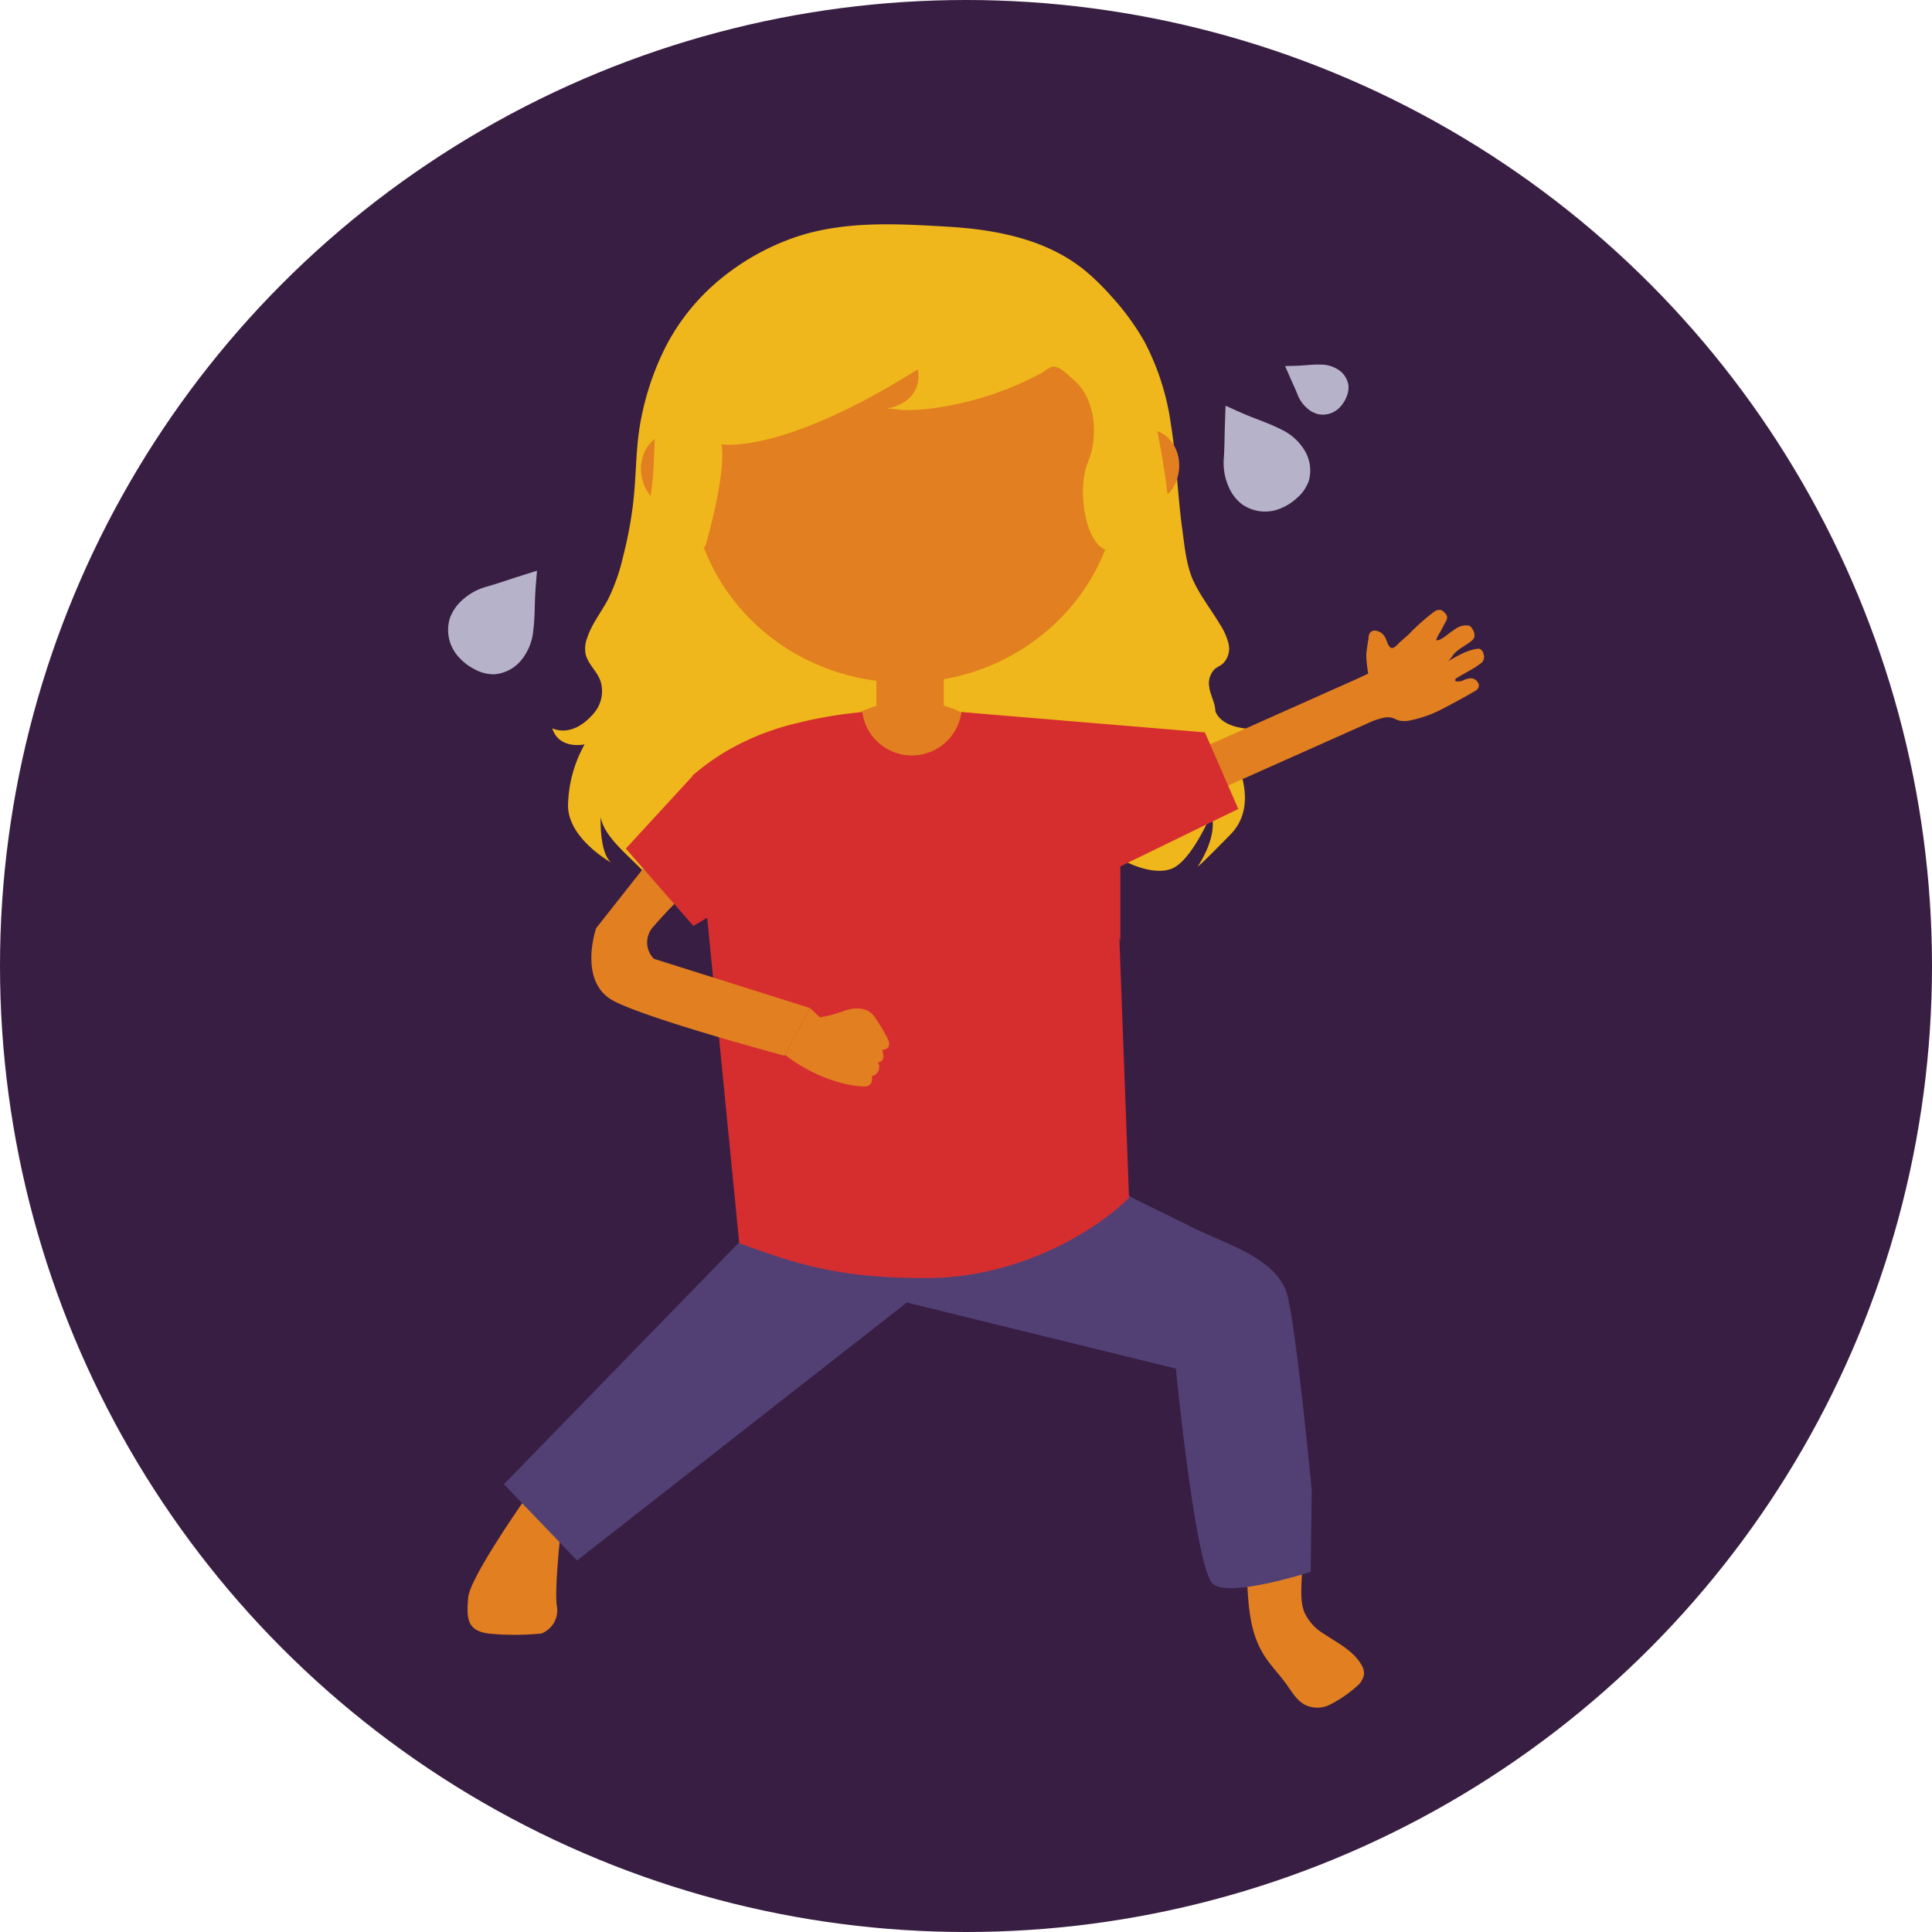 <svg xmlns="http://www.w3.org/2000/svg" xmlns:xlink="http://www.w3.org/1999/xlink" id="Exercise_Icon" data-name="Exercise Icon" width="330" height="330" viewBox="0 0 330 330"><defs><clipPath id="clip-path"><rect id="Rectangle_1209" data-name="Rectangle 1209" width="176.945" height="253.374" fill="none"></rect></clipPath></defs><g id="Group_2911" data-name="Group 2911" transform="translate(-140 -1876)"><circle id="Ellipse_50" data-name="Ellipse 50" cx="165" cy="165" r="165" transform="translate(140 1876)" fill="#381e42"></circle></g><g id="Group_2943" data-name="Group 2943" transform="translate(76.527 38.313)"><g id="Group_2942" data-name="Group 2942" clip-path="url(#clip-path)"><path id="Path_3682" data-name="Path 3682" d="M387.056,622.717c.373.012.278,4.581.281,4.932.018,2.374-.463,5.3.336,7.56a8.24,8.24,0,0,0,3.385,3.819c2.252,1.525,5.018,2.852,6.417,5.3a2.892,2.892,0,0,1,.455,1.6,3.327,3.327,0,0,1-1.224,2.05,20.83,20.83,0,0,1-4.44,3.069,4.761,4.761,0,0,1-4.392.13c-1.436-.726-2.263-2.212-3.162-3.471-1.052-1.474-2.317-2.79-3.369-4.27-3.114-4.381-3.113-9.2-3.469-14.338-.028-.413-.364-6.563-.454-6.565l9.634.182" transform="translate(-241.464 -398.28)" fill="#e27f20"></path><path id="Path_3683" data-name="Path 3683" d="M19.187,603.579s-9.565,13.55-9.83,17-.266,5.58,3.454,6.111a46.435,46.435,0,0,0,9.033,0,4.231,4.231,0,0,0,2.657-4.782c-.531-3.72,1.329-18.6,1.329-18.6Z" transform="translate(-5.922 -385.982)" fill="#e27f20"></path><path id="Path_3684" data-name="Path 3684" d="M234.76,425.72c.015.861,19.508,12.551,20.581,13.078,3.491,1.714,6.986,3.417,10.47,5.146,5.3,2.629,14.307,5.112,15.817,11.653,1.594,6.908,4.074,32.945,4.074,32.945l-.177,13.993s-13.639,4.428-16.65,2.126-6.376-36.842-6.376-36.842l-46.521-11.428L234.76,425.72" transform="translate(-138.176 -272.363)" fill="#524075"></path><path id="Path_3685" data-name="Path 3685" d="M77.256,10.1a41.377,41.377,0,0,1,11.734-7.18C97.908-.705,107.45-.146,116.845.4c8.239.476,16.979,2.114,23.54,7.481a40.428,40.428,0,0,1,4.408,4.292,43.039,43.039,0,0,1,5.71,7.759,42.89,42.89,0,0,1,4.55,14.027c.979,6,1.145,12.1,1.969,18.12.385,2.811.686,6.182,1.879,8.787,1.173,2.559,3.072,4.973,4.52,7.406a10.506,10.506,0,0,1,1.514,3.416,3.568,3.568,0,0,1-1.056,3.419c-.416.331-.926.53-1.328.878a3.468,3.468,0,0,0-.917,3.058c.155,1.3,1.031,2.777,1.031,4.042,0,0,.629,3.224,7.249,3.129,0,0,.123,3.441-5.162,2.621,0,0,6.325,9.438.52,15.371s-5.61,5.481-5.61,5.481,3.553-5.1,2.311-8.963c0,0-3.337,7.966-6.714,9.323s-8.239-1.356-8.24-1.356a17.841,17.841,0,0,0-5.27-2.063c-8.982-1.918-18.528-1.93-27.67-2.09-11.924-.21-24.344-.19-36.086,1.945-2.643.5-4.113,1.829-6.31,3.134-1.949,1.158-5.024,2.6-6.959.64-3.234-3.277-6.422-5.814-7.04-8.97,0,0-.26,5.951,1.773,7.718,0,0-7.258-4-7.353-9.648A22.165,22.165,0,0,1,54.941,88.83s-4.344.992-5.535-2.758c0,0,3.336,1.866,7.078-2.523a5.758,5.758,0,0,0,1.261-5.181c-.451-1.879-2.172-3.064-2.627-4.918a5,5,0,0,1,.214-2.674c.772-2.443,2.4-4.459,3.6-6.692A33.125,33.125,0,0,0,61.522,56.7a67.38,67.38,0,0,0,1.845-10.388c.414-4.4.346-8.714,1.222-13.09a47,47,0,0,1,4.276-12.47A36.646,36.646,0,0,1,77.256,10.1" transform="translate(-31.609 0)" fill="#efb71b"></path><path id="Path_3686" data-name="Path 3686" d="M72.087,467.3,26.5,514.172l12.487,13.019L101.887,478Z" transform="translate(-16.953 -298.966)" fill="#524075"></path><rect id="Rectangle_1208" data-name="Rectangle 1208" width="11.513" height="13.239" transform="translate(73.167 74.831)" fill="#e27f20"></rect><path id="Path_3687" data-name="Path 3687" d="M188.287,57.484c0,19.392-16.365,35.113-36.552,35.113s-36.552-15.721-36.552-35.113,16.365-35.113,36.552-35.113,36.552,15.721,36.552,35.113" transform="translate(-73.691 -14.312)" fill="#e27f20"></path><path id="Path_3688" data-name="Path 3688" d="M102.749,104.379c.526,3.523-1.554,6.754-4.646,7.216s-6.025-2.021-6.551-5.544S93.106,99.3,96.2,98.835s6.025,2.021,6.551,5.544" transform="translate(-58.52 -63.196)" fill="#e27f20"></path><path id="Path_3689" data-name="Path 3689" d="M315.263,102.781c-.526,3.523,1.554,6.754,4.646,7.216s6.025-2.021,6.551-5.544-1.554-6.754-4.646-7.216-6.025,2.021-6.551,5.544" transform="translate(-201.644 -62.174)" fill="#e27f20"></path><path id="Path_3690" data-name="Path 3690" d="M100.485,60.144s3.666-12.505,2.751-17.465c0,0,10.049,1.971,33.524-12.787,0,0,1.428,5.362-5.357,6.739a14.848,14.848,0,0,1,2.761.217,35.761,35.761,0,0,0,6.2-.46,54.406,54.406,0,0,0,17.812-6.022,8.749,8.749,0,0,1,1.491-.932c1.16-.3,2.809,1.468,3.828,2.341,3.675,3.152,4.15,9.618,2.357,13.94-1.85,4.456-.611,12.909,2.534,14.763s12.14.147,12.14.147c-1-9.239-2.044-18.847-4.755-27.758-4.223-13.881-17.993-22.945-31.9-24.421a75.821,75.821,0,0,0-21.829.747c-5.863,1.091-12.864,2.655-17.348,6.819A40.727,40.727,0,0,0,92.54,36.282c-.955,4.167-.635,8.431-1.084,12.661a69.247,69.247,0,0,1-1.15,7.2c-.459,2.143-.825,4.893-1.937,6.769,4.059-.657,8.1-1.844,12.116-2.768" transform="translate(-56.536 -5.111)" fill="#efb71b"></path><path id="Path_3691" data-name="Path 3691" d="M209.115,233.75c0,4.221-5.854,7.643-13.076,7.643s-13.076-3.422-13.076-7.643,5.854-7.643,13.076-7.643,13.076,3.422,13.076,7.643" transform="translate(-117.054 -144.657)" fill="#e27f20"></path><path id="Path_3692" data-name="Path 3692" d="M118.67,268.455l5.278,53.559c9.273,3.329,16.515,5.989,31.86,5.944,15.345.045,28.532-7.608,34.714-13.711l-1.657-44.513.17.751V240.615a38.96,38.96,0,0,0-4.146-2.785,43.858,43.858,0,0,0-11.965-4.687,73.2,73.2,0,0,0-11.033-1.855,8.536,8.536,0,0,1-16.923,0,73.2,73.2,0,0,0-11.032,1.855,43.86,43.86,0,0,0-11.965,4.687,40.009,40.009,0,0,0-5.988,4.283" transform="translate(-74.203 -147.972)" fill="#d62e2f"></path><path id="Path_3693" data-name="Path 3693" d="M164.009,371.6l1.727,1.594a21.593,21.593,0,0,0,4.029-1.063c1.949-.753,4.118-.664,5.27.93a25.272,25.272,0,0,1,1.4,2.2c.186.321.377.643.543.975a5.61,5.61,0,0,1,.519,1.086,1.314,1.314,0,0,1-.034.834.953.953,0,0,1-1.059.529s.1.689.108.741a1.311,1.311,0,0,1-.108,1.086,1.057,1.057,0,0,1-.721.364c-.146.029.332.349.149,1.173-.125.565-.749,1.2-1.223,1.118,0,0,.349,1.628-.98,1.81s-7.672-.581-13.866-5.38Z" transform="translate(-102.212 -237.739)" fill="#e27f20"></path><path id="Path_3694" data-name="Path 3694" d="M368.083,86l-.124,3.67c-.058,1.8-.053,3.615-.184,5.414a10.019,10.019,0,0,0,.827,4.753,7.48,7.48,0,0,0,2.189,2.929,6.827,6.827,0,0,0,6.394.9,9.214,9.214,0,0,0,3.116-1.916,6.925,6.925,0,0,0,2-2.9,6.6,6.6,0,0,0-.6-5.006,9.269,9.269,0,0,0-4.191-3.818c-1.673-.858-3.453-1.473-5.2-2.17-1.431-.573-2.826-1.226-4.235-1.848" transform="translate(-235.275 -55.02)" fill="#b5b2c9"></path><path id="Path_3695" data-name="Path 3695" d="M15.2,164.241l-3.5,1.109c-1.718.548-3.425,1.158-5.165,1.636a10.022,10.022,0,0,0-4.2,2.367A7.482,7.482,0,0,0,.3,172.4a6.828,6.828,0,0,0,1.292,6.326,9.208,9.208,0,0,0,2.847,2.3,6.927,6.927,0,0,0,3.4.917,6.6,6.6,0,0,0,4.518-2.237,9.265,9.265,0,0,0,2.2-5.225c.25-1.863.235-3.747.31-5.622.062-1.54.211-3.073.327-4.609" transform="translate(0 -105.077)" fill="#b5b2c9"></path><path id="Path_3696" data-name="Path 3696" d="M396.913,66.767l.864,1.982c.426.973.888,1.935,1.274,2.924a5.9,5.9,0,0,0,1.644,2.316,4.407,4.407,0,0,0,1.906,1,4.021,4.021,0,0,0,3.625-1.144,5.428,5.428,0,0,0,1.17-1.808,4.077,4.077,0,0,0,.328-2.05,3.884,3.884,0,0,0-1.587-2.509,5.456,5.456,0,0,0-3.195-.967c-1.106-.032-2.208.092-3.311.163-.906.058-1.812.064-2.719.091" transform="translate(-253.933 -42.55)" fill="#b5b2c9"></path><path id="Path_3697" data-name="Path 3697" d="M380.5,202.169a12.245,12.245,0,0,1,2.651-.916,3.268,3.268,0,0,1,1.36-.023c.443.11.839.36,1.277.486a4.216,4.216,0,0,0,1.933-.021,20.938,20.938,0,0,0,5.862-2.154c1.769-.934,3.57-1.9,5.291-2.914,1.11-.653.4-1.961-.691-2.131a3.545,3.545,0,0,0-1.561.429,2.5,2.5,0,0,1-.929.117.353.353,0,0,1-.281-.113c-.113-.164.079-.365.248-.47.728-.451,1.481-.862,2.225-1.286a12.976,12.976,0,0,0,1.8-1.162,1.31,1.31,0,0,0,.563-1.56,1.19,1.19,0,0,0-.632-.961,1.172,1.172,0,0,0-.55-.012c-1.865.28-3.363,1.3-5,2.151.573-.342.831-1,1.288-1.46.827-.83,1.9-1.283,2.8-2.03a1.537,1.537,0,0,0,.506-.654,1.826,1.826,0,0,0-.369-1.457,1.214,1.214,0,0,0-.342-.41.969.969,0,0,0-.4-.132,3,3,0,0,0-1.811.4,15.351,15.351,0,0,0-1.7,1.2c-.417.306-1.37,1.071-1.915.9a9.706,9.706,0,0,1,.793-1.532l.862-1.624a1.367,1.367,0,0,0,.233-.87,1.341,1.341,0,0,0-.376-.607,1.617,1.617,0,0,0-.637-.5,1.494,1.494,0,0,0-1.235.314,36.148,36.148,0,0,0-4.291,3.812q-.753.687-1.52,1.357c-.314.273-.948,1.091-1.411.992-.566-.122-.765-1.1-.988-1.539a2.2,2.2,0,0,0-1.852-1.434.991.991,0,0,0-.963.551,2.326,2.326,0,0,0-.156.656c.061.118-.075.547-.094.685q-.057.419-.114.838a12.283,12.283,0,0,0-.174,1.541,23.442,23.442,0,0,0,.34,3.085l-2.4,1.107-29.007,12.931,3.511,6.846L380.5,202.169" transform="translate(-223.363 -116.962)" fill="#e27f20"></path><path id="Path_3698" data-name="Path 3698" d="M243.427,231.289l41.587,3.466,5.706,13.077-21.636,10.541Z" transform="translate(-155.737 -147.972)" fill="#d62e2f"></path><path id="Path_3699" data-name="Path 3699" d="M76.524,302.4l-.544.69-7.2,9.129s-3.21,9.273,3.091,12.483,29.086,9.307,29.086,9.307l4.32-8.158-26.63-8.4a3.958,3.958,0,0,1,0-5.588c2.616-3.091,6.182-6.42,6.182-6.42l-6.3-5.349" transform="translate(-43.482 -191.994)" fill="#e27f20"></path><path id="Path_3700" data-name="Path 3700" d="M96.009,260.685,84.3,273.415l11.532,13.2,13.909-8.2Z" transform="translate(-53.933 -166.779)" fill="#d62e2f"></path></g></g></svg>